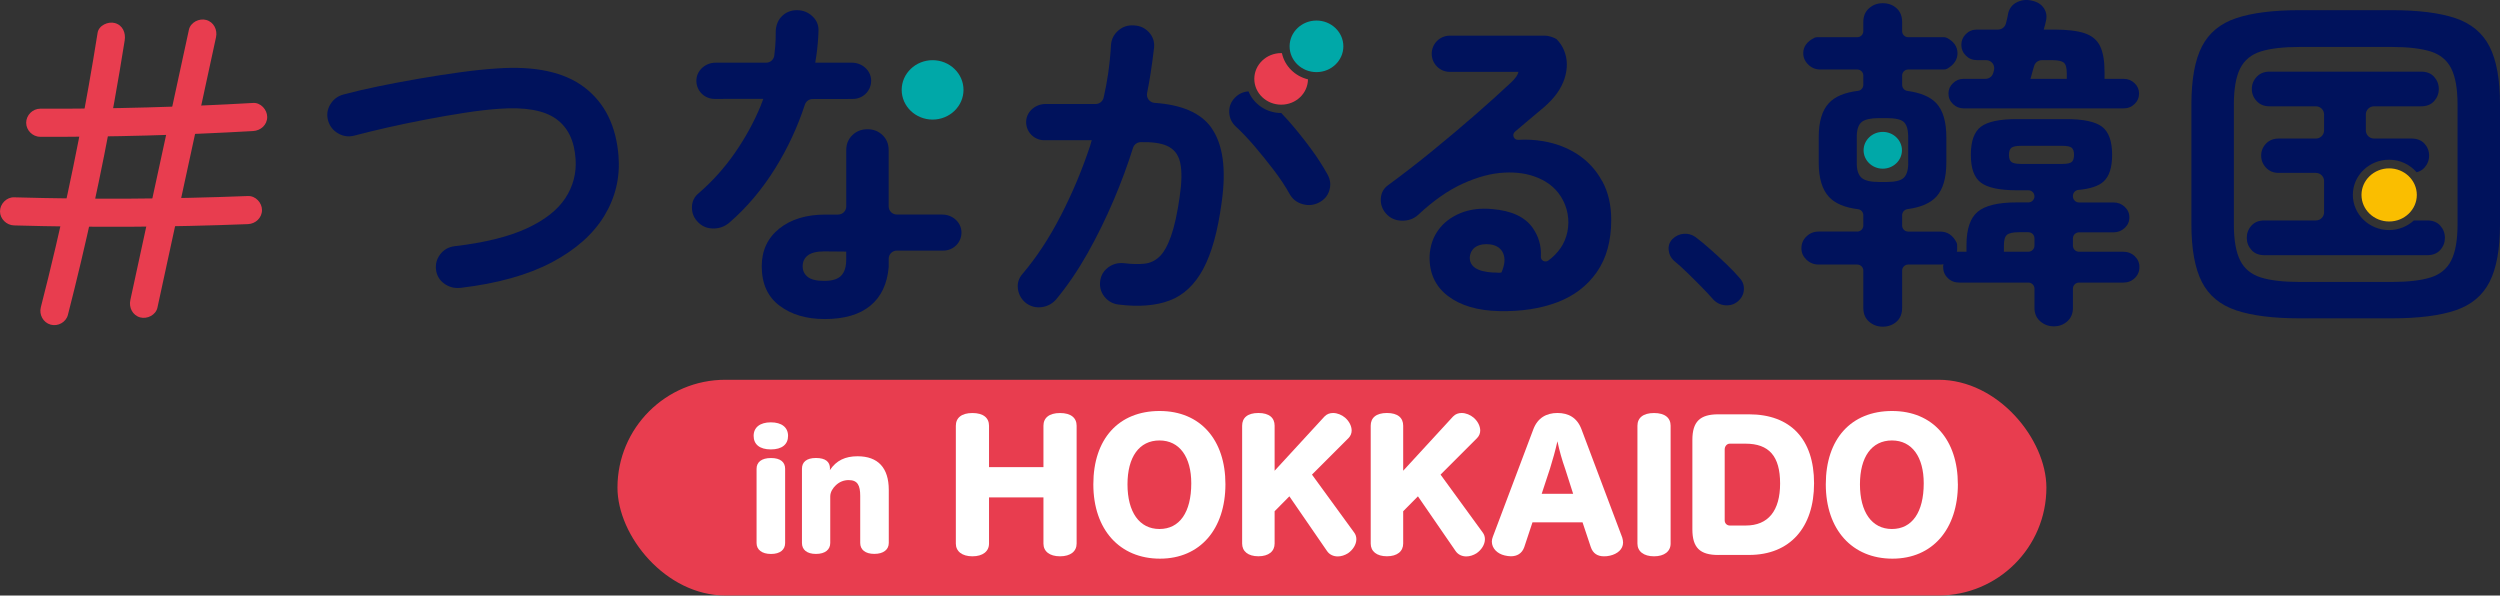 <?xml version="1.0" encoding="UTF-8"?>
<svg id="_レイヤー_2" data-name="レイヤー 2" xmlns="http://www.w3.org/2000/svg" viewBox="0 0 638.94 152.2">
  <rect x="0" y="0" width="638.94" height="152.2" fill="#333333" stroke="none"/>
  <defs>
    <style>
      .cls-1 {
        fill: #fabe00;
      }

      .cls-1, .cls-2, .cls-3, .cls-4, .cls-5 {
        stroke-width: 0px;
      }

      .cls-2 {
        fill: #fff;
      }

      .cls-3 {
        fill: #e83d4f;
      }

      .cls-4 {
        fill: #00a8a8;
      }

      .cls-5 {
        fill: #00125c;
      }
    </style>
  </defs>
  <g id="_レイヤー_1-2" data-name="レイヤー 1">
    <g>
      <g>
        <path class="cls-5" d="m117.69,73.56c-1.53.18-2.91-.18-4.14-1.06-1.23-.89-1.93-2.07-2.11-3.55-.18-1.48.18-2.81,1.1-3.99.92-1.18,2.14-1.86,3.68-2.04,7.6-.89,13.71-2.4,18.34-4.52,4.63-2.13,7.93-4.72,9.93-7.76,1.99-3.05,2.86-6.37,2.62-9.98-.31-4.73-1.99-8.17-5.06-10.33-3.07-2.16-7.88-3-14.43-2.53-2.64.18-5.58.52-8.82,1.02-3.25.5-6.57,1.08-9.97,1.73-3.4.65-6.66,1.33-9.79,2.04-3.12.71-5.91,1.39-8.36,2.04-1.47.41-2.87.25-4.18-.49-1.32-.74-2.19-1.82-2.62-3.24-.43-1.48-.26-2.87.51-4.17.77-1.3,1.88-2.16,3.36-2.57,2.63-.71,5.61-1.4,8.92-2.09,3.31-.68,6.76-1.33,10.34-1.95,3.59-.62,7.09-1.17,10.53-1.64,3.43-.47,6.56-.8,9.38-.98,9.87-.71,17.37.92,22.52,4.88,5.15,3.96,8.03,9.79,8.64,17.48.43,5.5-.78,10.6-3.63,15.3-2.85,4.7-7.32,8.66-13.42,11.89-6.1,3.22-13.87,5.4-23.3,6.52Z"/>
        <path class="cls-5" d="m444.09,77.07c-.92.75-1.99,1.06-3.2.95-1.21-.12-2.23-.62-3.05-1.51-.73-.84-1.7-1.88-2.91-3.12-1.21-1.24-2.46-2.48-3.74-3.72-1.28-1.24-2.41-2.26-3.38-3.05-.78-.7-1.22-1.6-1.34-2.7-.12-1.1.21-2.04.98-2.84.82-.79,1.78-1.24,2.87-1.33,1.09-.09,2.09.19,3.02.84,1.06.8,2.31,1.82,3.74,3.09,1.43,1.26,2.83,2.56,4.21,3.89,1.38,1.33,2.48,2.49,3.31,3.47.82.89,1.19,1.92,1.09,3.09-.1,1.17-.63,2.15-1.6,2.95Z"/>
        <g>
          <g>
            <path class="cls-5" d="m620.37,56.35h-3.45c-1.66,1.51-3.87,2.45-6.32,2.45-5.11,0-9.27-4.03-9.27-8.99s4.16-8.99,9.27-8.99c2.83,0,5.33,1.26,7.03,3.2.8-.2,1.47-.57,2-1.16.79-.89,1.19-1.92,1.19-3.1s-.4-2.2-1.19-3.06c-.8-.86-1.9-1.29-3.31-1.29h-9.58c-1.16,0-2.09-.94-2.09-2.09v-4.06c0-1.16.94-2.09,2.09-2.09h12.06c1.41,0,2.51-.44,3.31-1.33.79-.89,1.19-1.92,1.19-3.1s-.4-2.22-1.19-3.1c-.8-.89-1.9-1.33-3.31-1.33h-38.79c-1.35,0-2.44.44-3.26,1.33-.83.89-1.24,1.92-1.24,3.1s.41,2.22,1.24,3.1c.83.89,1.91,1.33,3.26,1.33h11.88c1.16,0,2.09.94,2.09,2.09v4.06c0,1.16-.94,2.09-2.09,2.09h-9.49c-1.35,0-2.44.43-3.26,1.29s-1.24,1.88-1.24,3.06.41,2.22,1.24,3.1c.83.89,1.91,1.33,3.26,1.33h9.49c1.16,0,2.09.94,2.09,2.09v7.97c0,1.16-.94,2.09-2.09,2.09h-13.17c-1.41,0-2.51.44-3.31,1.33-.8.89-1.19,1.92-1.19,3.11s.4,2.22,1.19,3.11c.79.89,1.9,1.33,3.31,1.33h41.64c1.41,0,2.51-.44,3.31-1.33.8-.89,1.19-1.92,1.19-3.11s-.4-2.22-1.19-3.11c-.8-.89-1.9-1.33-3.31-1.33Z"/>
            <path class="cls-5" d="m636.27,11.91c-1.78-3.49-4.69-5.91-8.73-7.27-4.04-1.36-9.47-2.04-16.27-2.04h-23.53c-6.74,0-12.15.68-16.22,2.04-4.08,1.36-7,3.79-8.78,7.27-1.78,3.49-2.67,8.43-2.67,14.81v30.6c0,6.33.89,11.24,2.67,14.73,1.78,3.49,4.7,5.91,8.78,7.27,4.07,1.36,9.48,2.04,16.22,2.04h23.53c6.8,0,12.22-.68,16.27-2.04,4.04-1.36,6.95-3.78,8.73-7.27,1.78-3.49,2.67-8.4,2.67-14.73v-30.6c0-6.39-.89-11.32-2.67-14.81Zm-8.18,45.42c0,4.02-.54,7.1-1.61,9.23-1.07,2.13-2.83,3.58-5.28,4.35-2.45.77-5.76,1.15-9.93,1.15h-23.53c-4.17,0-7.48-.38-9.93-1.15-2.45-.77-4.21-2.22-5.28-4.35-1.07-2.13-1.61-5.2-1.61-9.23v-30.6c0-4.02.54-7.1,1.61-9.23,1.07-2.13,2.83-3.58,5.28-4.35,2.45-.77,5.76-1.15,9.93-1.15h23.53c4.17,0,7.48.39,9.93,1.15,2.45.77,4.21,2.22,5.28,4.35,1.07,2.13,1.61,5.2,1.61,9.23v30.6Z"/>
          </g>
          <path class="cls-1" d="m610.61,43.03c-3.9,0-7.07,3.04-7.07,6.79s3.17,6.79,7.07,6.79,7.07-3.04,7.07-6.79-3.17-6.79-7.07-6.79Z"/>
        </g>
        <g>
          <path class="cls-5" d="m545.6,65.49c-.8-.77-1.78-1.15-2.94-1.15h-11.32c-.86,0-1.55-.7-1.55-1.55v-1.86c0-.86.7-1.55,1.55-1.55h8.83c1.1,0,2.05-.37,2.85-1.11.8-.74,1.2-1.64,1.2-2.71s-.4-1.97-1.2-2.71c-.8-.74-1.75-1.11-2.85-1.11h-8.83c-.86,0-1.55-.7-1.55-1.55v-.11c0-.79.6-1.47,1.39-1.54,3.06-.28,5.21-1,6.47-2.17,1.44-1.33,2.16-3.59,2.16-6.79,0-3.49-.86-5.88-2.57-7.19-1.72-1.3-4.78-1.95-9.19-1.95h-12.59c-4.41,0-7.48.65-9.19,1.95-1.72,1.3-2.57,3.7-2.57,7.19s.86,5.8,2.57,7.1c1.71,1.3,4.78,1.95,9.19,1.95h2.95c.86,0,1.55.7,1.55,1.55h0c0,.86-.7,1.55-1.55,1.55h-3.04c-4.72,0-8.03.8-9.93,2.4-1.9,1.6-2.85,4.41-2.85,8.43v1.77h-2.48c.06-.12.09-.27.09-.44v-1.22c0-.25-.05-.5-.17-.72-.94-1.84-2.33-2.76-4.15-2.76h-8.19c-.86,0-1.55-.7-1.55-1.55v-2.62c0-.77.56-1.45,1.32-1.56,3.41-.46,5.88-1.52,7.41-3.18,1.71-1.86,2.57-4.78,2.57-8.74v-6.48c0-3.96-.86-6.86-2.57-8.69-1.53-1.63-4-2.67-7.41-3.14-.77-.1-1.32-.78-1.32-1.56v-2.36c0-.86.7-1.55,1.55-1.55h9.19c.27,0,.55-.07.78-.2,1.75-1.01,2.63-2.33,2.63-3.97s-.9-2.96-2.69-3.9c-.22-.12-.49-.18-.74-.18h-9.17c-.86,0-1.55-.7-1.55-1.55v-2.35c0-1.48-.48-2.65-1.42-3.5-.95-.86-2.13-1.29-3.54-1.29s-2.51.43-3.49,1.29c-.98.86-1.47,2.03-1.47,3.5v2.35c0,.86-.7,1.55-1.55,1.55h-10.26c-.24,0-.5.05-.72.16-1.88.95-2.82,2.26-2.82,3.92,0,1.12.43,2.1,1.29,2.93.86.83,1.87,1.24,3.03,1.24h9.48c.86,0,1.55.7,1.55,1.55v2.36c0,.77-.56,1.45-1.33,1.54-3.42.42-5.9,1.45-7.45,3.11-1.75,1.86-2.62,4.78-2.62,8.74v6.48c0,3.96.87,6.89,2.62,8.78,1.55,1.68,4.04,2.73,7.45,3.15.76.09,1.33.77,1.33,1.54v2.62c0,.86-.7,1.55-1.55,1.55h-9.85c-1.23,0-2.27.41-3.13,1.24s-1.29,1.83-1.29,3.02.43,2.1,1.29,2.93c.86.83,1.9,1.24,3.13,1.24h9.85c.86,0,1.55.7,1.55,1.55v9.54c0,1.48.49,2.65,1.47,3.5.98.86,2.14,1.29,3.49,1.29s2.59-.43,3.54-1.29c.95-.86,1.42-2.03,1.42-3.5v-9.54c0-.86.7-1.55,1.55-1.55h8.19c.37,0,.64-.03.83-.09-.06.18-.09.41-.09.71,0,1.12.4,2.07,1.19,2.84.8.77,1.78,1.15,2.94,1.15h17.66c.86,0,1.55.7,1.55,1.55v4.92c0,1.42.49,2.56,1.47,3.42.98.86,2.14,1.29,3.49,1.29s2.5-.43,3.45-1.29c.95-.86,1.42-2,1.42-3.42v-4.92c0-.86.7-1.55,1.55-1.55h11.32c1.16,0,2.14-.38,2.94-1.15.8-.77,1.19-1.71,1.19-2.84,0-1.06-.4-1.98-1.19-2.75Zm-71.05-30.87c.06-1.71.51-2.88,1.33-3.5.83-.62,2.28-.93,4.37-.93h1.93c2.14,0,3.59.31,4.32.93.73.62,1.13,1.79,1.19,3.5v7.45c-.06,1.66-.47,2.81-1.24,3.46-.77.65-2.19.98-4.27.98h-1.93c-2.08,0-3.54-.32-4.37-.98-.83-.65-1.27-1.8-1.33-3.46v-7.45Zm45.41,28.16c0,.86-.7,1.55-1.55,1.55h-6.26v-1.6c0-1.36.26-2.26.78-2.71.52-.44,1.52-.67,2.99-.67h2.49c.86,0,1.55.7,1.55,1.55v1.86Zm9.51-21.38c-.4.33-1.18.49-2.34.49h-10.66c-1.16,0-1.96-.16-2.39-.49-.43-.32-.64-.93-.64-1.82s.21-1.49.64-1.82c.43-.32,1.22-.49,2.39-.49h10.66c1.16,0,1.94.16,2.34.49.4.33.6.93.6,1.82s-.2,1.49-.6,1.82Z"/>
          <path class="cls-5" d="m505.24,15.37h2.38c1.35,0,2.34,1.28,1.99,2.59,0,0,0,.02,0,.02-.06.22-.12.44-.18.65-.25.91-1.07,1.52-2.01,1.52h-5.58c-1.04,0-1.95.37-2.71,1.11-.77.74-1.15,1.61-1.15,2.62,0,1.07.38,1.97,1.15,2.71.77.74,1.67,1.11,2.71,1.11h40.9c1.1,0,2.04-.37,2.8-1.11.77-.74,1.15-1.64,1.15-2.71,0-1-.38-1.88-1.15-2.62-.77-.74-1.7-1.11-2.8-1.11h-4.87v-1.77c0-2.84-.38-5.04-1.15-6.61-.77-1.57-2.08-2.66-3.95-3.28-1.87-.62-4.46-.93-7.77-.93h-2.67c.12-.41.23-.8.32-1.15.09-.36.17-.68.23-.98.31-1.24.14-2.35-.51-3.33-.64-.98-1.64-1.61-2.99-1.91-1.35-.35-2.64-.24-3.86.36-1.23.59-1.99,1.57-2.3,2.93-.06.47-.18,1.06-.37,1.77-.06.23-.12.47-.18.72-.23.93-1.06,1.59-2.02,1.59h-5.43c-1.1,0-2.04.39-2.8,1.15-.77.77-1.15,1.69-1.15,2.75s.38,1.98,1.15,2.75c.77.77,1.7,1.15,2.8,1.15Zm14.34,2.48c.1-.33.2-.66.29-.99.26-.88,1.08-1.49,2-1.49h2.58c1.47,0,2.47.21,2.99.62.52.41.78,1.33.78,2.75v1.42h-9.28c.18-.71.4-1.48.64-2.31Z"/>
          <path class="cls-4" d="m481.19,33.71c-2.7,0-4.9,2.11-4.9,4.7s2.2,4.7,4.9,4.7,4.9-2.11,4.9-4.7-2.2-4.7-4.9-4.7Z"/>
        </g>
        <g>
          <path class="cls-3" d="m10.28,34.96c18.15.06,36.3-.43,54.42-1.47,1.94-.11,3.59-1.57,3.59-3.59,0-1.86-1.65-3.71-3.59-3.59-18.12,1.04-36.27,1.53-54.42,1.47-1.94,0-3.59,1.66-3.59,3.59s1.64,3.59,3.59,3.59h0Z"/>
          <path class="cls-3" d="m3.59,57.61c19.92.56,39.86.45,59.78-.33,1.94-.08,3.59-1.6,3.59-3.59,0-1.89-1.65-3.67-3.59-3.59-19.92.78-39.85.89-59.78.33-1.94-.05-3.59,1.69-3.59,3.59s1.65,3.54,3.59,3.59h0Z"/>
          <path class="cls-3" d="m24.94,8.41c-2.91,18.34-6.47,36.57-10.71,54.65-1.21,5.18-2.48,10.34-3.8,15.49-.48,1.88.62,3.9,2.51,4.42s3.94-.62,4.42-2.51c4.61-17.99,8.56-36.14,11.85-54.42.94-5.23,1.83-10.48,2.66-15.73.3-1.91-.49-3.87-2.51-4.42-1.71-.47-4.12.58-4.42,2.51h0Z"/>
          <path class="cls-3" d="m48.28,7.61c-3.88,17.92-7.77,35.84-11.65,53.76-1.11,5.11-2.21,10.22-3.32,15.33-.41,1.9.57,3.89,2.51,4.42,1.79.49,4.01-.6,4.42-2.51,3.88-17.92,7.77-35.84,11.65-53.76,1.11-5.11,2.21-10.22,3.32-15.33.41-1.9-.57-3.89-2.51-4.42-1.79-.49-4.01.6-4.42,2.51h0Z"/>
        </g>
        <g>
          <path class="cls-5" d="m339.26,44.55c-1.17-2.13-2.62-4.38-4.37-6.74-1.75-2.37-3.62-4.69-5.61-6.96-.61-.69-1.21-1.32-1.82-1.97,0,0-.02,0-.02,0-3.8,0-7.04-2.3-8.36-5.53-1.34.11-2.5.62-3.45,1.6-1.04,1.06-1.53,2.32-1.47,3.77.06,1.45.64,2.68,1.75,3.68,1.53,1.42,3.14,3.12,4.83,5.1,1.68,1.98,3.32,4.02,4.92,6.12,1.59,2.1,2.91,4.1,3.95,5.99.74,1.3,1.84,2.16,3.31,2.57,1.47.41,2.88.27,4.23-.44,1.35-.71,2.22-1.76,2.62-3.15.4-1.39.23-2.73-.5-4.04Z"/>
          <path class="cls-4" d="m336.46,5.25c-3.78,0-6.87,2.96-6.87,6.59s3.08,6.59,6.87,6.59,6.87-2.96,6.87-6.59-3.08-6.59-6.87-6.59Z"/>
          <path class="cls-3" d="m327.64,13.59c-.07,0-.13-.02-.2-.02-3.79,0-6.87,2.96-6.87,6.59s3.08,6.59,6.87,6.59,6.79-2.89,6.85-6.47c-3.34-.81-5.96-3.4-6.66-6.69Z"/>
          <path class="cls-5" d="m309.62,32.67c-2.68-3.78-7.52-5.9-14.54-6.38-1.27-.09-2.16-1.27-1.91-2.51.33-1.65.62-3.27.87-4.86.37-2.36.67-4.64.92-6.83.12-1.48-.32-2.76-1.33-3.86-1.01-1.09-2.28-1.67-3.81-1.73-1.53-.12-2.87.31-4,1.29-1.13.98-1.76,2.2-1.88,3.68-.12,2.37-.37,4.84-.74,7.41-.29,2-.67,4.02-1.14,6.08-.22.95-1.08,1.62-2.05,1.62h-12.82c-2.53,0-4.82,1.89-4.93,4.42-.12,2.65,2,4.84,4.63,4.84h12.13l-.42,1.45c-2.02,6.09-4.5,12.01-7.45,17.74-2.94,5.74-6.22,10.73-9.84,14.99-.98,1.12-1.36,2.41-1.15,3.86.21,1.45.9,2.65,2.07,3.59,1.22.89,2.57,1.23,4.04,1.02,1.47-.21,2.7-.87,3.68-2,2.88-3.49,5.55-7.41,8-11.75,2.45-4.35,4.7-8.94,6.76-13.79,1.86-4.38,3.48-8.77,4.86-13.16.27-.86,1.06-1.44,1.96-1.46,2.86-.07,5.08.23,6.65.91,1.84.8,2.99,2.25,3.45,4.35.46,2.1.41,5.01-.14,8.74-.61,4.26-1.35,7.6-2.21,10.02-.86,2.43-1.84,4.17-2.94,5.23-1.1,1.06-2.41,1.67-3.91,1.82-1.5.15-3.2.1-5.1-.13-1.75-.2-3.29.29-4.6,1.48-.74.67-1.25,1.57-1.46,2.55-.37,1.72-.03,3.23,1,4.53.92,1.15,2.11,1.82,3.58,2,5.15.65,9.5.31,13.05-1.02,3.55-1.33,6.42-4.01,8.59-8.03,2.17-4.02,3.75-9.7,4.73-17.03,1.22-8.52.35-14.87-2.62-19.07Z"/>
        </g>
        <path class="cls-5" d="m409.46,46.28c-1.53-2.81-3.6-5.07-6.2-6.79-2.61-1.71-5.56-2.85-8.87-3.41-2.09-.35-4.21-.47-6.38-.34-1.12.07-1.68-1.35-.82-2.08.92-.78,1.83-1.56,2.74-2.33,1.87-1.6,3.42-2.9,4.64-3.9,2.7-2.31,4.46-4.76,5.29-7.36.83-2.6.78-5.01-.14-7.23-.45-1.09-1.05-1.96-1.89-2.82-.13-.13-.68-.37-1.14-.54-.04-.02-.08-.03-.12-.04-.1-.04-.18-.06-.26-.08-.46-.15-.94-.25-1.45-.25h-24.32c-2.56,0-4.63,2.07-4.63,4.63s2.07,4.63,4.63,4.63h17.53c-.15.78-.77,1.67-1.85,2.68-2.64,2.48-5.69,5.23-9.15,8.25-3.46,3.02-7.09,6.08-10.89,9.18-3.8,3.1-7.6,6.05-11.4,8.83-1.16.83-1.79,1.97-1.88,3.41-.09,1.45.35,2.74,1.33,3.86,1.04,1.18,2.39,1.79,4.04,1.82,1.66.03,3.03-.46,4.14-1.46,3.92-3.67,7.75-6.34,11.49-8.03,3.74-1.69,7.23-2.62,10.48-2.79,3.25-.18,6.11.25,8.59,1.29.68.28,1.31.6,1.91.94,5.58,3.22,7.6,10.54,4.5,16.18-.19.34-.39.66-.61.97-.87,1.21-1.89,2.24-3.06,3.09-.81.58-1.96,0-1.9-.99.15-2.69-.54-5.13-2.07-7.33-1.96-2.81-5.39-4.42-10.29-4.83-3.07-.3-5.79.04-8.18,1.02-2.39.98-4.28,2.41-5.65,4.3-1.38,1.89-2.13,4.11-2.25,6.65-.12,4.32,1.42,7.72,4.64,10.2,3.22,2.48,7.61,3.78,13.19,3.9,5.58.12,10.51-.64,14.8-2.26,4.29-1.63,7.66-4.2,10.11-7.72,2.45-3.52,3.68-7.97,3.68-13.35,0-3.78-.77-7.08-2.3-9.89Zm-25.74,23.37c-.37.06-.69.08-.96.04-.28-.03-.51-.04-.69-.04h-.55c-3.98-.24-5.94-1.54-5.88-3.9.12-1.24.66-2.14,1.61-2.71.95-.56,2.16-.75,3.63-.58,1.65.24,2.76,1.01,3.31,2.31.55,1.3.4,2.93-.46,4.88Z"/>
        <g>
          <path class="cls-5" d="m240.86,54.83h-11.65c-1.16,0-2.09-.94-2.09-2.09v-14.39c0-1.54-.52-2.81-1.56-3.81-1.04-1.01-2.33-1.51-3.86-1.51s-2.82.5-3.86,1.51c-1.04,1.01-1.56,2.28-1.56,3.81v14.4c0,1.16-.94,2.09-2.09,2.09-1.06,0-2.14,0-3.24,0-4.9,0-8.84,1.21-11.81,3.6-2.97,2.4-4.46,5.6-4.46,9.62,0,4.44,1.52,7.79,4.55,10.07,3.03,2.28,6.88,3.41,11.54,3.41,5.02,0,8.92-1.14,11.67-3.41,2.76-2.28,4.32-5.57,4.69-9.89v-2.11c0-1.16.94-2.09,2.09-2.09h11.91c2.62,0,4.73-2.19,4.59-4.85-.13-2.49-2.36-4.35-4.85-4.35Zm-24.59,9.47v2.08c0,1.83-.43,3.19-1.29,4.08-.86.89-2.3,1.33-4.32,1.33s-3.37-.34-4.23-1.02c-.86-.68-1.29-1.58-1.29-2.71,0-1.18.44-2.11,1.33-2.79.89-.68,2.28-1.02,4.18-1.02l5.61.05Z"/>
          <path class="cls-4" d="m238.35,15.38c-4.36,0-7.9,3.41-7.9,7.59s3.54,7.59,7.9,7.59,7.9-3.41,7.9-7.59-3.54-7.59-7.9-7.59Z"/>
          <path class="cls-5" d="m218.01,25.28c2.64,0,4.77-2.21,4.63-4.88-.13-2.51-2.38-4.38-4.89-4.38h-9.39c.1-.6.2-1.2.28-1.8.31-2.19.49-4.29.55-6.3.06-1.48-.46-2.74-1.56-3.77-1.1-1.03-2.42-1.55-3.95-1.55-1.61,0-2.95.57-4.02,1.72-.96,1.03-1.4,2.46-1.4,3.87,0,1.22-.02,2.49-.14,3.81-.07.76-.15,1.49-.23,2.19-.13,1.05-1.02,1.83-2.08,1.83h-12.94c-2.51,0-4.76,1.88-4.89,4.38-.14,2.67,1.98,4.88,4.63,4.88l12.48-.02c-.49,1.21-.69,1.82-.69,1.82-1.72,4.14-3.91,8.13-6.57,11.98-2.67,3.84-5.74,7.27-9.24,10.29-1.17.95-1.75,2.17-1.75,3.68s.55,2.79,1.66,3.86c1.04,1.01,2.31,1.51,3.81,1.51s2.83-.47,4-1.42c4.53-3.9,8.5-8.6,11.9-14.1,3.14-5.07,5.63-10.44,7.49-16.12.28-.86,1.07-1.45,1.97-1.45l10.33-.02Z"/>
        </g>
      </g>
      <rect class="cls-3" x="157.81" y="97.06" width="365.2" height="55.13" rx="27.57" ry="27.57"/>
      <g>
        <path class="cls-2" d="m252.77,138.93c0,1.97-1.58,3.25-4.24,3.25s-4.24-1.28-4.24-3.25v-30.12c0-2.01,1.45-3.25,4.24-3.25s4.24,1.24,4.24,3.25v10.57h13.91v-10.57c0-2.01,1.45-3.25,4.24-3.25s4.24,1.24,4.24,3.25v30.12c0,1.97-1.54,3.25-4.24,3.25s-4.24-1.28-4.24-3.25v-11.81h-13.91v11.81Z"/>
        <path class="cls-2" d="m313.19,123.74c0,11.47-6.46,19.04-16.73,19.04s-17.03-7.4-17.03-19,6.46-18.74,16.94-18.74,16.82,7.44,16.82,18.7Zm-25.03.04c0,7.1,3.04,11.42,8.17,11.42s8.13-4.24,8.13-11.68c0-6.67-2.95-10.95-8.13-10.95s-8.17,4.24-8.17,11.21Z"/>
        <path class="cls-2" d="m338.56,106.41c.56-.6,1.33-.86,2.14-.86,1.07,0,2.22.47,3.08,1.2,1.03.9,1.67,2.14,1.67,3.29,0,.68-.26,1.37-.81,1.93l-9.33,9.33,10.78,14.8c.39.51.56,1.11.56,1.71,0,1.37-.9,2.74-2.14,3.59-.81.51-1.75.81-2.61.81-1.07,0-2.1-.43-2.74-1.37l-9.63-13.99-3.77,3.81v8.26c0,1.97-1.5,3.25-4.15,3.25s-4.15-1.28-4.15-3.25v-30.12c0-2.01,1.37-3.25,4.15-3.25s4.15,1.24,4.15,3.25v11.51l12.79-13.91Z"/>
        <path class="cls-2" d="m371.42,106.41c.56-.6,1.33-.86,2.14-.86,1.07,0,2.22.47,3.08,1.2,1.03.9,1.67,2.14,1.67,3.29,0,.68-.26,1.37-.81,1.93l-9.33,9.33,10.78,14.8c.39.51.56,1.11.56,1.71,0,1.37-.9,2.74-2.14,3.59-.81.51-1.75.81-2.61.81-1.07,0-2.1-.43-2.74-1.37l-9.63-13.99-3.77,3.81v8.26c0,1.97-1.5,3.25-4.15,3.25s-4.15-1.28-4.15-3.25v-30.12c0-2.01,1.37-3.25,4.15-3.25s4.15,1.24,4.15,3.25v11.51l12.79-13.91Z"/>
        <path class="cls-2" d="m389.57,139.82c-.6,1.71-1.93,2.35-3.42,2.35-.51,0-1.07-.09-1.58-.21-1.88-.43-3.29-1.8-3.29-3.55,0-.39.09-.81.26-1.24l10.35-27.47c1.11-2.91,3.34-4.15,6.16-4.15s5.01,1.2,6.12,4.11l10.44,27.73c.13.47.21.86.21,1.28,0,1.71-1.45,2.91-3.34,3.34-.51.13-1.03.17-1.54.17-1.58,0-2.82-.68-3.38-2.4l-2.1-6.29h-12.79l-2.1,6.33Zm10.44-20.02c-.77-2.18-1.45-4.54-1.97-7.02-.56,2.48-1.16,4.62-1.88,6.93l-2.14,6.5h8.04l-2.05-6.42Z"/>
        <path class="cls-2" d="m426.97,138.93c0,1.97-1.58,3.25-4.24,3.25s-4.24-1.28-4.24-3.25v-30.12c0-2.01,1.45-3.25,4.24-3.25s4.24,1.24,4.24,3.25v30.12Z"/>
        <path class="cls-2" d="m439.16,141.84c-4.71,0-6.63-1.88-6.63-6.55v-22.85c0-4.66,1.92-6.55,6.63-6.55h7.83c10.61,0,16.64,6.33,16.64,17.63s-6.16,18.31-16.6,18.31h-7.87Zm7.02-7.53c5.73,0,8.77-3.77,8.77-10.74s-2.82-10.18-8.86-10.18h-4.02c-.68,0-1.28.64-1.28,1.46v18.14c0,.77.56,1.33,1.37,1.33h4.02Z"/>
        <path class="cls-2" d="m500.39,123.74c0,11.47-6.46,19.04-16.73,19.04s-17.03-7.4-17.03-19,6.46-18.74,16.94-18.74,16.81,7.44,16.81,18.7Zm-25.03.04c0,7.1,3.04,11.42,8.17,11.42s8.13-4.24,8.13-11.68c0-6.67-2.95-10.95-8.13-10.95s-8.17,4.24-8.17,11.21Z"/>
      </g>
      <g>
        <path class="cls-2" d="m201.41,111.4c0,2.16-1.53,3.46-4.4,3.46s-4.4-1.3-4.4-3.46,1.61-3.46,4.4-3.46,4.4,1.3,4.4,3.46Zm-8.05,8.41c0-1.69,1.26-2.75,3.69-2.75s3.61,1.06,3.61,2.75v18.98c0,1.69-1.26,2.79-3.61,2.79s-3.69-1.1-3.69-2.79v-18.98Z"/>
        <path class="cls-2" d="m212.1,119.84v.31c1.65-2.48,3.93-3.54,7.07-3.54,5.23,0,7.98,2.95,7.98,8.6v13.56c0,1.69-1.34,2.79-3.69,2.79s-3.61-1.1-3.61-2.79v-12.02c0-2.71-.67-4.05-2.95-4.05-1.26,0-2.4.47-3.3,1.34-.71.67-1.41,1.69-1.41,2.83v11.91c0,1.69-1.3,2.79-3.65,2.79s-3.58-1.1-3.58-2.79v-18.98c0-1.69,1.14-2.75,3.58-2.75s3.58.98,3.58,2.67v.12Z"/>
      </g>
    </g>
  </g>
</svg>